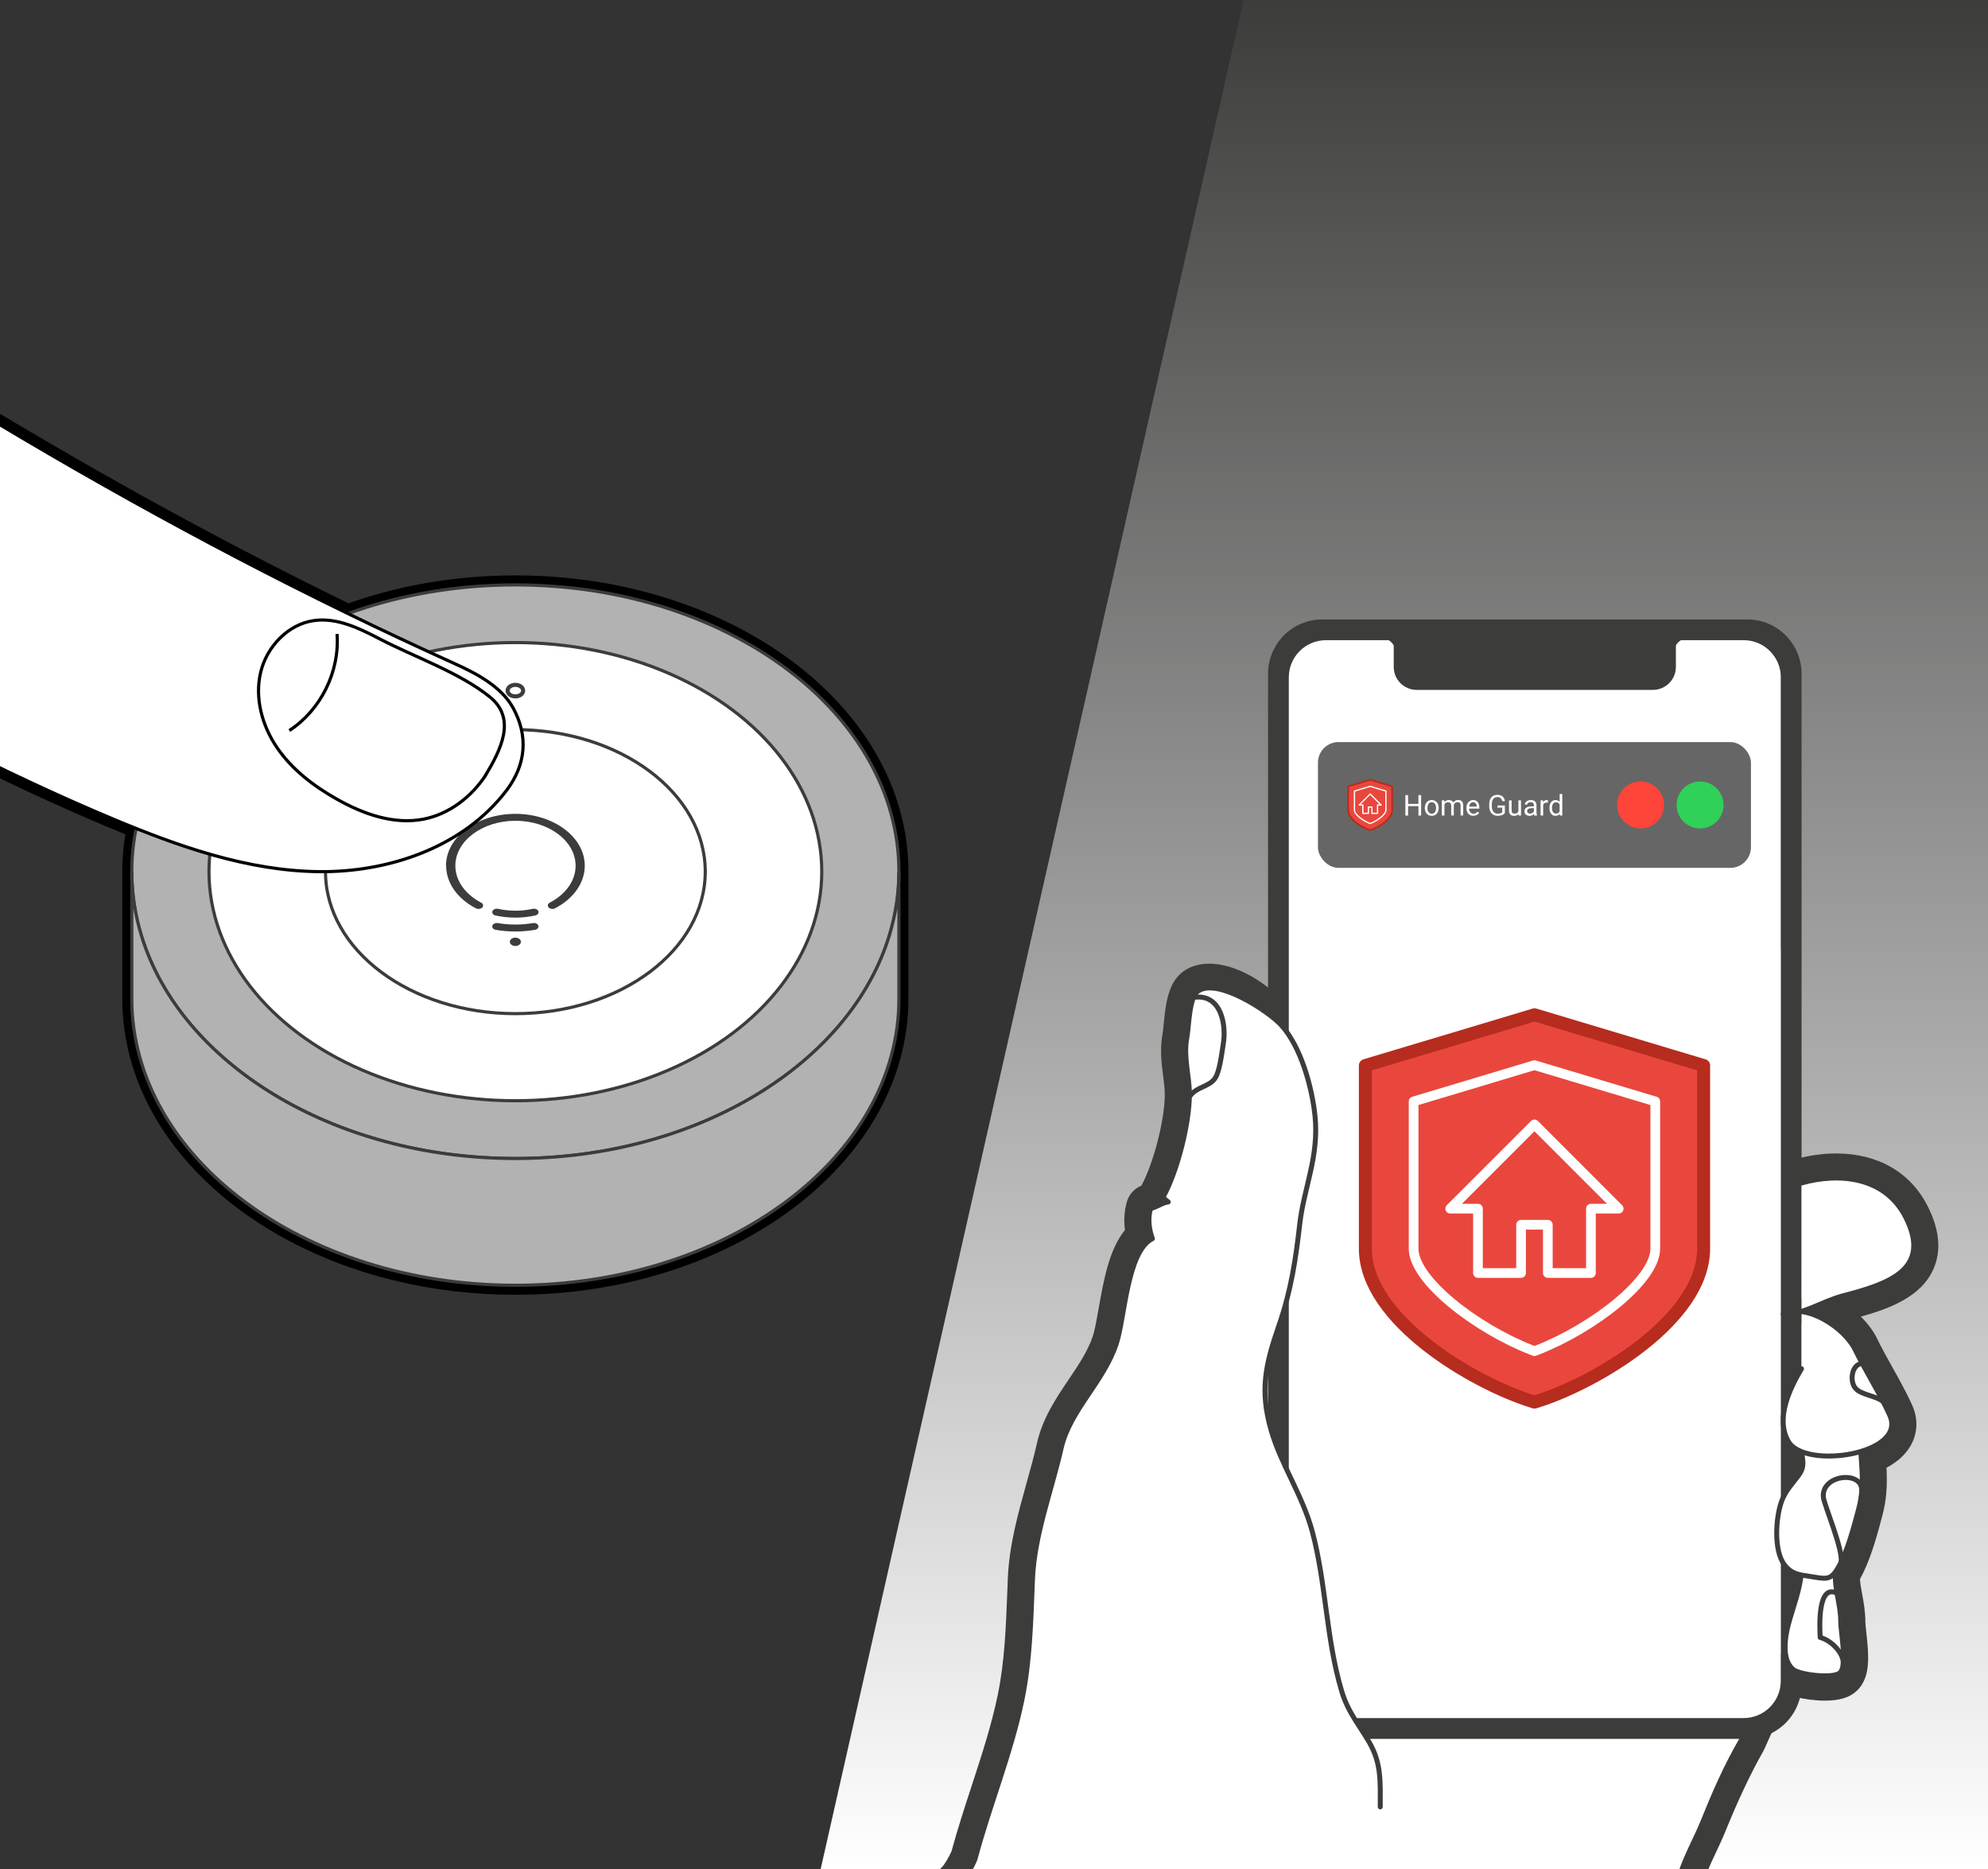 <?xml version="1.0" encoding="UTF-8"?><svg id="Art" xmlns="http://www.w3.org/2000/svg" xmlns:xlink="http://www.w3.org/1999/xlink" viewBox="0 0 410 385.42"><rect x="0" y="0" width="410" height="385.42" fill="#333333" stroke="none"/><defs><style>.cls-1{stroke-width:5.08px;}.cls-1,.cls-2,.cls-3,.cls-4,.cls-5,.cls-6,.cls-7,.cls-8{stroke:#3c3c3b;}.cls-1,.cls-2,.cls-3,.cls-9,.cls-5,.cls-10,.cls-7,.cls-8,.cls-11{fill:#fff;}.cls-1,.cls-2,.cls-12,.cls-13,.cls-14,.cls-4,.cls-5,.cls-15,.cls-7{stroke-linecap:round;stroke-linejoin:round;}.cls-16{clip-path:url(#clippath);}.cls-17,.cls-18,.cls-13,.cls-14,.cls-4{fill:none;}.cls-17,.cls-19,.cls-20,.cls-21,.cls-22,.cls-10,.cls-23{stroke-width:0px;}.cls-2,.cls-3,.cls-4{stroke-width:1.02px;}.cls-3,.cls-18,.cls-9,.cls-6,.cls-8,.cls-11{stroke-miterlimit:10;}.cls-12{stroke-width:2.68px;}.cls-12,.cls-15{fill:#e9473d;stroke:#b62c1f;}.cls-18,.cls-9,.cls-11{stroke:#000;}.cls-18,.cls-6,.cls-7,.cls-8,.cls-11{stroke-width:.65px;}.cls-24{clip-path:url(#clippath-1);}.cls-25{clip-path:url(#clippath-2);}.cls-13{stroke-width:.26px;}.cls-13,.cls-14{stroke:#fff;}.cls-14{stroke-width:2px;}.cls-9{stroke-width:3.92px;}.cls-5{stroke-width:.84px;}.cls-19{fill:url(#Unbenannter_Verlauf_21);}.cls-20{fill:#3c3c3b;}.cls-21{fill:#666;}.cls-22{fill:#30d158;}.cls-23{fill:#fe4539;}.cls-15{stroke-width:.35px;}.cls-6{fill:#b2b2b2;}</style><linearGradient id="Unbenannter_Verlauf_21" x1="292.47" y1="385.42" x2="292.47" y2="-.55" gradientUnits="userSpaceOnUse"><stop offset="0" stop-color="#fff"/><stop offset="1" stop-color="#3c3c3b"/></linearGradient><clipPath id="clippath"><polygon class="cls-17" points="246.44 -.55 159.08 385.42 0 385.42 0 -.55 246.44 -.55"/></clipPath><clipPath id="clippath-1"><rect class="cls-17" x="-30.27" y="66.74" width="270.99" height="252.01" transform="translate(210.46 385.49) rotate(-180)"/></clipPath><clipPath id="clippath-2"><polygon class="cls-17" points="415.69 -.55 415.69 385.42 169.25 385.42 256.6 -.55 415.69 -.55"/></clipPath><clipPath id="clippath-3"><polygon class="cls-17" points="-226.43 -.55 -313.79 385.42 -472.87 385.42 -472.87 -.55 -226.43 -.55"/></clipPath><clipPath id="clippath-4"><rect class="cls-17" x="-537.7" y="-20.96" width="431.3" height="406.1" transform="translate(-644.1 364.19) rotate(-180)"/></clipPath></defs><polygon class="cls-19" points="415.69 -.55 415.69 385.42 169.25 385.42 256.6 -.55 415.69 -.55"/><g class="cls-16"><g class="cls-24"><path class="cls-9" d="M-112.37,100.47c46.3,20.73,89.05,48.91,135.86,68.48,1.52.63,3.05,1.26,4.59,1.87-.59,2.91-.9,5.89-.9,8.93v26.15c0,32.66,35.42,59.13,79.11,59.13s79.1-26.47,79.1-59.13v-26.15c0-32.66-35.41-59.14-79.1-59.14-12.38,0-24.09,2.12-34.53,5.92C19.11,100.92-30.18,70.34-78.39,36.61"/><path class="cls-18" d="M69.51,130.73c.58,7.75-3.34,15.67-9.84,19.91"/><path class="cls-8" d="M29.13,192.82c7.96,26.37,39.49,46.06,77.16,46.06s69.2-19.69,77.15-46.06c-2.71-9.02-8.19-17.25-15.72-24.19h0c-14.5-13.34-36.63-21.87-61.42-21.87-24.8,0-46.93,8.53-61.43,21.88-7.53,6.92-13.01,15.16-15.72,24.17ZM105.97,167.4c.1-.02.21-.03.32-.03s.22,0,.32.03c.09.01.17.03.25.05.2.05.37.14.52.24.03.02.07.05.1.07.04.03.08.07.12.1,0,0,.01.02.03.03.03.05.07.08.1.13.03.05.07.1.09.16,0,0,0,.01,0,.01.02.06.04.12.05.18.01.06.02.12.02.18s0,.11-.01.17c0,.02-.01.05-.02.07-.05.18-.15.35-.29.5h0c-.09.08-.19.16-.3.22-.03.02-.06.04-.09.05-.08.04-.17.08-.26.1-.09.03-.19.05-.29.07-.1.02-.21.03-.32.03s-.22,0-.32-.03c-.1-.01-.2-.03-.29-.07-.09-.03-.18-.07-.26-.1-.03-.01-.06-.03-.09-.05-.12-.06-.22-.13-.3-.22h0c-.1-.1-.19-.22-.24-.34-.03-.05-.05-.1-.06-.15-.02-.08-.03-.16-.03-.24,0-.06,0-.12.02-.18.03-.12.08-.25.16-.36.03-.05.07-.1.12-.16.02-.02.04-.04.06-.05,0,0,.02-.02.03-.03.01-.01.02-.02.03-.03.03-.03.06-.05.1-.07.12-.08.25-.16.41-.2.03-.01.07-.03.1-.03h.01c.08-.03.16-.05.25-.06ZM106.29,221.23c-.63,0-1.14-.39-1.14-.86s.51-.86,1.14-.86,1.14.39,1.14.86-.52.86-1.14.86Z"/><path class="cls-6" d="M104.69,168.57c0,.66.72,1.2,1.6,1.2s1.6-.54,1.6-1.2-.71-1.19-1.6-1.19-1.6.53-1.6,1.19Z"/><ellipse class="cls-6" cx="106.29" cy="220.37" rx="1.14" ry=".86"/><path class="cls-7" d="M104.69,168.57c0,.66.72,1.2,1.6,1.2s1.6-.54,1.6-1.2-.71-1.19-1.6-1.19-1.6.53-1.6,1.19Z"/><ellipse class="cls-7" cx="106.29" cy="220.37" rx="1.14" ry=".86"/><ellipse class="cls-7" cx="106.29" cy="220.37" rx="1.14" ry=".86"/><path class="cls-5" d="M104.69,168.57c0,.66.72,1.2,1.6,1.2s1.6-.54,1.6-1.2-.71-1.19-1.6-1.19-1.6.53-1.6,1.19Z"/><ellipse class="cls-20" cx="106.29" cy="220.37" rx="1.14" ry=".86"/><path class="cls-6" d="M27.18,179.75c0,4.49.67,8.87,1.95,13.08,7.96,26.37,39.49,46.06,77.16,46.06s69.2-19.69,77.15-46.06c1.27-4.2,1.95-8.59,1.95-13.08,0-32.66-35.41-59.14-79.1-59.14s-79.11,26.48-79.11,59.14Z"/><ellipse class="cls-7" cx="106.29" cy="179.74" rx="63.19" ry="47.24"/><ellipse class="cls-7" cx="106.29" cy="179.74" rx="39.16" ry="29.28"/><ellipse class="cls-5" cx="106.29" cy="142.41" rx="1.6" ry="1.19"/><path class="cls-20" d="M110.38,188.78c-1.32.29-2.7.44-4.09.44s-2.77-.15-4.09-.44c-.5-.11-.79-.51-.64-.89.15-.38.68-.59,1.19-.48,2.29.51,4.8.51,7.09,0,.5-.11,1.04.1,1.19.48.15.38-.14.77-.64.89Z"/><path class="cls-20" d="M91.98,178.52c0-5.9,6.42-10.7,14.31-10.7s14.31,4.8,14.31,10.7c0,3.5-2.29,6.78-6.13,8.78-.17.09-.36.13-.54.13-.3,0-.6-.11-.78-.31-.3-.32-.2-.77.24-.99,3.33-1.74,5.32-4.58,5.32-7.61,0-5.11-5.56-9.27-12.4-9.27s-12.4,4.16-12.4,9.27c0,3.03,1.99,5.87,5.32,7.61.43.23.54.67.24.99-.3.32-.9.4-1.33.18-3.84-2-6.13-5.28-6.13-8.78Z"/><path class="cls-20" d="M110.32,191.74c-1.31.22-2.67.34-4.03.34s-2.71-.11-4.03-.34c-.51-.09-.84-.47-.72-.85.12-.38.63-.63,1.14-.54,2.35.4,4.86.4,7.21,0,.52-.09,1.03.15,1.14.54.12.38-.21.77-.72.85Z"/><ellipse class="cls-20" cx="106.29" cy="194.21" rx="1.14" ry=".86"/><path class="cls-6" d="M27.18,179.75v26.15c0,32.66,35.42,59.13,79.11,59.13s79.1-26.47,79.1-59.13v-26.15c0,4.49-.67,8.87-1.95,13.08-7.96,26.37-39.48,46.06-77.15,46.06s-69.2-19.69-77.16-46.06c-1.27-4.2-1.95-8.59-1.95-13.08Z"/><path class="cls-11" d="M-78.39,36.61C-23.49,75.02,32.81,109.34,93.88,136.9c4.49,2.02,9.54,4.73,11.92,9.04,3.2,5.81,2.69,11.73-1.32,17.02-8.83,11.65-24.17,16.96-38.78,16.78-14.61-.18-28.73-5.15-42.21-10.78-46.81-19.57-89.56-47.74-135.86-68.48"/><path class="cls-18" d="M100.11,159.94c-2.94,4.42-7.47,7.92-12.69,8.96-6.17,1.23-12.52-1.04-18-4.14-4.75-2.68-9.21-6.09-12.29-10.6s-4.64-10.23-3.37-15.54c1.27-5.31,5.69-9.96,11.1-10.67,4.73-.62,9.32,1.65,13.55,3.85,7.14,3.71,16.27,6.83,22.56,11.87,5.66,4.53,2.29,10.97-.87,16.28Z"/><path class="cls-18" d="M69.51,130.73c.58,7.75-3.34,15.67-9.84,19.91"/></g></g><g class="cls-25"><path class="cls-20" d="M371.44,270.44s.06.01.11.02v-.05s-.06.03-.11.03Z"/><path class="cls-1" d="M371.55,270.41v.05s-.08-.01-.11-.02c.04,0,.08-.01.11-.03Z"/><path class="cls-20" d="M294.24,160.36l39.77.4c6.18,0,7.87,88.43,7.87,94.61l29.66-11.44c2.3-.65,4.73-1.02,7.13-1.02,5.79,0,11.36,2.19,14.35,8.06,5.61,11.01-4.03,13.89-12.88,16.22-3.12.82-5.84,2.38-8.6,3.21-.03.02-.06.03-.11.03.03.01.06.01.11.02,4.4.56,9.4,4.4,11.06,7.83.46.95.96,1.91,1.47,2.86,1.41,2.62,2.96,5.23,4.3,7.87h.01c.49.94.94,1.87,1.36,2.8,1.61,3.58-1.6,6.19-5.99,7.49.19,2.85.45,5.44.2,8.2v.04c-.11,1.16-.31,2.36-.65,3.62-.9,3.41-2.04,7.71-3.62,10.94-.22.45-.45.88-.69,1.29-.15.26-.3.49-.44.68-.13,1.53.05,2.99.31,4.44.32,1.92.78,3.84.77,5.94-.01,1.62.8,5.95.51,8.59v.04c-.1.82-.29,1.46-.67,1.81-.49.47-1.69.65-3.08.65-1.61,0-3.49-.25-4.85-.61l-30.95-10.15c0,6.18,20.42,17.43,20.67,19.26l-2.02,4.49c-3.14,5.57-5.82,11.54-8.14,17.26-1.74,4.31-5.16,9.95-5.32,14.48-3.2.23-6.46.32-9.74.32-9.74,0-19.71-.76-29.31-.77-4.75,0-9.48,0-14.2,0-9.45,0-18.88,0-28.35,0-22.25,0-44.61-1.06-66.51-1.08,1.91-1.8,3.39-5.39,3.39-5.39,2.88-10.81,7.4-21.76,9.7-32.9,1.66-8.09,1.82-16.27,2.17-24.81.38-9.1,3.96-18.37,5.9-27,1.78-7.85,8.7-13.58,11.37-21.55,1.79-5.34,2.19-19.04,7.46-21.69-.7-1.9-1-4.16-.37-6.25,1.21-.18,2.44-1.21,3.63-1.33-.29-.25-.75-.58-1.1-.92,3.03-5.48,5.49-15.46,5.47-21.31-.02-3.9-1.26-7.62-.54-11.58.37-1.97.43-6.12,1.38-8.36h.01c.23-.55.51-.98.86-1.25.55-.41,1.37-.64,2.38-.64,4.67,0,13.59,4.81,20.28,18.58l13.38-50.81c0-6.18,5-11.2,11.19-11.2M294.24,155.29c-8.73,0-15.87,6.92-16.25,15.56l-10.25,38.94c-1.82-2.25-3.76-4.2-5.79-5.83-4.22-3.38-8.68-5.24-12.56-5.24-2.11,0-3.99.57-5.43,1.66-.98.74-1.76,1.73-2.33,2.97-.06.12-.12.24-.17.37-.94,2.22-1.21,4.95-1.45,7.35-.08.8-.16,1.62-.24,2.06-.59,3.24-.22,6.15.11,8.72.17,1.35.34,2.63.34,3.82.02,5.15-2.33,14.3-4.83,18.82-1.4.57-2.5,1.74-2.95,3.22-.56,1.85-.71,3.88-.43,5.93-3.27,3.98-4.4,10.38-5.43,16.18-.41,2.3-.79,4.48-1.2,5.7-1.03,3.08-2.94,5.92-4.97,8.93-2.65,3.93-5.38,8-6.54,13.11-.59,2.61-1.33,5.29-2.12,8.12-1.78,6.38-3.62,12.98-3.9,19.79-.04.87-.07,1.74-.1,2.6-.29,7.48-.56,14.54-1.97,21.4-1.29,6.28-3.4,12.72-5.44,18.95-1.42,4.35-2.89,8.85-4.1,13.31-.49,1.1-1.4,2.75-2.06,3.37-1.51,1.43-2,3.63-1.24,5.57.77,1.93,2.64,3.2,4.71,3.21,10.73.01,21.81.28,32.52.53,11.13.27,22.65.54,34,.54h14.19s14.16,0,14.16,0c4.72,0,9.46,0,14.2,0,4.66,0,9.54.19,14.27.38,4.93.19,10.03.39,15.04.39,3.71,0,7.02-.11,10.11-.33,2.59-.19,4.62-2.29,4.71-4.88.08-2.22,1.68-5.62,3.09-8.62.68-1.44,1.32-2.8,1.86-4.14,2.65-6.54,5.22-11.99,7.86-16.66.08-.13.15-.27.21-.41l2.02-4.49c.39-.87.53-1.83.4-2.78-.34-2.47-1.83-3.79-5.96-6.75l9.63,3.16c.1.03.19.06.29.08,1.84.49,4.14.78,6.14.78,3,0,5.09-.64,6.56-2.03,1.86-1.75,2.14-4.13,2.23-4.92.01-.1.02-.19.03-.29.21-2.19-.08-4.77-.31-6.86-.08-.73-.19-1.73-.19-2.04.01-2.15-.33-4.03-.64-5.69-.07-.38-.14-.75-.2-1.13-.13-.7-.24-1.41-.27-2.11.25-.45.46-.85.65-1.25,1.83-3.74,3.06-8.43,3.97-11.86.39-1.48.65-2.94.79-4.45,0-.07.01-.15.02-.22.15-1.8.12-3.51.04-5.17,2.55-1.35,4.37-3.15,5.36-5.3,1.09-2.38,1.07-5.07-.06-7.59-.45-1-.95-2.03-1.49-3.07-.03-.05-.06-.11-.09-.16-.84-1.63-1.74-3.24-2.61-4.79-.56-1-1.11-1.99-1.65-2.99-.52-.97-.97-1.85-1.37-2.68-.78-1.62-1.96-3.18-3.38-4.59,5.68-1.58,12.36-3.97,14.95-9.76,1.69-3.78,1.29-8.17-1.19-13.05-3.56-6.98-10.27-10.83-18.87-10.83-2.78,0-5.64.41-8.5,1.21-.15.04-.3.09-.45.15l-22.87,8.82c-.19-9.43-.66-26.12-1.51-42.53-.69-13.25-1.52-23.83-2.45-31.43-1.32-10.74-2.72-18.35-8.84-18.37l-39.75-.4s-.03,0-.05,0h0Z"/><polygon class="cls-10" points="335.42 377.27 270.7 377.27 272.71 358.57 362.75 354.79 335.42 377.27"/><polygon class="cls-10" points="335.42 377.27 270.7 377.27 272.71 358.57 362.75 354.79 335.42 377.27"/><path class="cls-3" d="M367.77,139.67v206.95c0,4.51-3.66,8.17-8.17,8.17h-86.14c-4.51,0-8.17-3.66-8.17-8.17v-206.95c0-4.51,3.66-8.17,8.17-8.17h14.49v6.02c0,2.34,1.89,4.23,4.23,4.23h48.71c2.33,0,4.23-1.89,4.23-4.23v-6.02h14.49c4.51,0,8.17,3.66,8.17,8.17Z"/><path class="cls-3" d="M367.77,139.67v206.95c0,4.51-3.66,8.17-8.17,8.17h-86.14c-4.51,0-8.17-3.66-8.17-8.17v-206.95c0-4.51,3.66-8.17,8.17-8.17h14.49v6.02c0,2.34,1.89,4.23,4.23,4.23h48.71c2.33,0,4.23-1.89,4.23-4.23v-6.02h14.49c4.51,0,8.17,3.66,8.17,8.17Z"/><path class="cls-20" d="M360.35,127.73h-87.64c-6.18,0-11.19,5.02-11.19,11.2v208.44c0,6.18,5,11.2,11.19,11.2h87.64c6.18,0,11.2-5.02,11.2-11.2v-208.44c0-6.18-5.02-11.2-11.2-11.2ZM367.77,346.63c0,4.51-3.66,8.17-8.17,8.17h-86.14c-4.51,0-8.17-3.66-8.17-8.17v-206.96c0-4.51,3.66-8.17,8.17-8.17h11.17c1.83,0,3.32,1.49,3.32,3.32v2.7c0,2.34,1.89,4.23,4.23,4.23h48.71c2.34,0,4.23-1.89,4.23-4.23v-2.7c0-1.83,1.49-3.32,3.32-3.32h11.17c4.51,0,8.17,3.66,8.17,8.17v206.95Z"/><rect class="cls-10" x="265.85" y="157.4" width="50.69" height="38.29"/><rect class="cls-10" x="316.54" y="233.98" width="50.69" height="38.29"/><rect class="cls-10" x="265.85" y="233.98" width="50.69" height="38.29"/><rect class="cls-10" x="316.54" y="272.28" width="50.69" height="38.29"/><rect class="cls-10" x="316.54" y="310.57" width="50.69" height="30.47"/><rect class="cls-10" x="265.85" y="310.57" width="50.69" height="30.47"/><rect class="cls-10" x="316.25" y="195.69" width="50.98" height="38.29"/><path class="cls-3" d="M378.55,324.05c-.3,3.57,1.09,6.72,1.08,10.43,0,2.13,1.4,8.98-.16,10.44-1.39,1.31-8.34.42-9.63-.65-2.42-1.98-1.74-6.56-.98-9.43.93-3.46,2.37-7.02,2.69-10.8"/><path class="cls-3" d="M383.59,295.29c.04,5.93,1.21,10.3-.27,15.9-1.03,3.89-2.36,8.95-4.32,12.23-1.53,2.56-2.43,2.16-5.75,1.64-2.21-.35-3.7-.44-5.2-2.35-2.33-2.96-1.83-9.99-.55-13.32.83-2.16,2.29-3.55,3.6-5.39,1.69-2.4-.16-4.59.39-7.36"/><path class="cls-2" d="M371.55,243.94c7.86-2.22,17.24-1.25,21.47,7.03,5.62,11.01-4.03,13.89-12.88,16.22-4.5,1.19-8.18,3.93-12.37,3.78,4.8-2.34,12.65,2.85,14.82,7.32,2.19,4.5,5.09,8.98,7.14,13.53,3.66,8.13-17.52,11.25-20.88,5.45-2.77-4.77.31-11.01,2.69-15.03"/><path class="cls-2" d="M284.66,372.59c0-5.27.25-9-2.29-13.35-.93-1.6-1.9-3.01-2.8-4.45-1.13-1.81-2.16-3.68-2.87-6.08-3.23-10.83-3.2-22.25-6.05-32.87-2.01-7.5-6.42-13.74-8.5-20.92-2.39-8.28-1.14-13.62,1.61-21.57,2.56-7.41,3.46-13.68,4.31-21.04s3.99-13.82,3.14-22.14c-.6-5.87-2.88-14.37-7.05-18.87-2.63-2.84-13.23-9.81-17.14-6.88-1.81,1.36-1.8,7.16-2.25,9.61-.73,3.97.51,7.68.53,11.58.03,5.87-2.43,15.85-5.47,21.32.34.33.81.66,1.11.92-1.2.12-2.43,1.14-3.64,1.32-.63,2.08-.33,4.35.37,6.25-5.27,2.66-5.68,16.36-7.46,21.69-2.66,7.97-9.59,13.7-11.37,21.56-1.95,8.62-5.53,17.89-5.9,26.99-.35,8.54-.51,16.72-2.17,24.81-2.29,11.14-6.82,22.09-9.69,32.9,0,0-1.48,3.59-3.38,5.39,21.9.02,44.26,1.08,66.51,1.08,14.21,0,28.31-.01,42.55,0,12.83.01,26.33,1.37,39.06.46.16-4.54,3.57-10.17,5.32-14.48,2.46-6.09,4.74-11.39,8.14-17.26"/><path class="cls-4" d="M245.52,225.89c1.34-1.78,3.74-1.76,5-3.45,1.05-1.41,1.46-5.38,1.75-7.06.72-4.17-.48-10.58-6.13-9.71"/><path class="cls-4" d="M379.69,322.12c.51-2.44-3.48-11.84-3.64-13.35-.51-4.76,8.27-5.67,7.91-1.21"/><path class="cls-4" d="M380.14,343.11c.15-2.26-2.5-4.87-4.75-5.46-.11-2.15-.57-11.18,3.48-9.11"/><path class="cls-4" d="M388.39,289.04c-1.48-1.26-4.61-1.37-5.78-2.83s-.74-4.91,1.46-5.07"/></g><path class="cls-12" d="M316.46,289.12l-.5-.16c-11.99-3.73-34.37-16.79-34.37-31.48v-37.76l34.88-10.46,34.88,10.46v37.76c0,14.69-22.39,27.75-34.37,31.48l-.5.16Z"/><path class="cls-14" d="M316.46,278.62l-.62-.24c-11.47-4.49-24.3-14.38-24.3-20.9v-30.36l24.92-7.48,24.92,7.48v30.36c0,6.52-12.83,16.41-24.3,20.9l-.62.24Z"/><path class="cls-14" d="M328.11,262.5h-8.89v-9.95h-5.52v9.95h-8.89v-13.27h-5.72l17.37-17.37,17.37,17.37h-5.72v13.27Z"/><rect class="cls-21" x="271.81" y="153.02" width="89.3" height="25.94" rx="4.25" ry="4.25"/><path class="cls-15" d="M282.58,171.18l-.07-.02c-1.56-.49-4.47-2.18-4.47-4.1v-4.91l4.54-1.36,4.54,1.36v4.91c0,1.91-2.91,3.61-4.47,4.1l-.07.02Z"/><path class="cls-13" d="M282.58,169.82l-.08-.03c-1.49-.58-3.16-1.87-3.16-2.72v-3.95l3.24-.97,3.24.97v3.95c0,.85-1.67,2.14-3.16,2.72l-.08.03Z"/><path class="cls-13" d="M284.1,167.72h-1.16v-1.3h-.72v1.3h-1.16v-1.73h-.74l2.26-2.26,2.26,2.26h-.74v1.73Z"/><circle class="cls-22" cx="350.62" cy="165.99" r="4.84"/><circle class="cls-23" cx="338.35" cy="165.99" r="4.84"/><path class="cls-10" d="M293.09,168.18h-.56v-1.95h-2.13v1.95h-.56v-4.22h.56v1.81h2.13v-1.81h.56v4.22Z"/><path class="cls-10" d="M293.85,166.58c0-.31.06-.58.18-.83s.29-.43.5-.57.46-.2.74-.2c.43,0,.77.15,1.04.44s.4.69.4,1.18v.04c0,.31-.06.58-.18.82-.12.24-.28.43-.5.57s-.47.2-.75.2c-.42,0-.77-.15-1.03-.44s-.4-.69-.4-1.17v-.04ZM294.39,166.64c0,.35.08.63.24.84s.38.32.65.32.49-.11.65-.32c.16-.21.24-.51.24-.9,0-.34-.08-.62-.24-.84-.16-.21-.38-.32-.65-.32s-.48.11-.64.32-.24.51-.24.9Z"/><path class="cls-10" d="M297.88,165.04v.35c.24-.27.55-.41.94-.41.44,0,.74.17.9.5.1-.15.24-.27.41-.37s.36-.14.59-.14c.69,0,1.04.36,1.05,1.09v2.1h-.54v-2.07c0-.22-.05-.39-.15-.5-.1-.11-.27-.17-.52-.17-.2,0-.36.06-.5.18-.13.12-.21.28-.23.48v2.08h-.54v-2.05c0-.46-.22-.68-.67-.68-.35,0-.59.15-.72.45v2.29h-.54v-3.13h.51Z"/><path class="cls-10" d="M303.87,168.23c-.42,0-.77-.14-1.04-.42-.27-.28-.4-.65-.4-1.12v-.1c0-.31.06-.59.18-.83.12-.24.28-.44.5-.57.21-.14.44-.21.69-.21.41,0,.72.13.95.4s.34.65.34,1.15v.22h-2.12c0,.31.1.56.27.75.17.19.39.29.66.29.19,0,.35-.04.48-.12s.25-.18.34-.31l.33.25c-.26.4-.66.61-1.18.61ZM303.81,165.42c-.22,0-.4.08-.54.24-.15.16-.24.38-.27.66h1.57v-.04c-.02-.27-.09-.48-.22-.63-.13-.15-.31-.22-.53-.22Z"/><path class="cls-10" d="M310.38,167.62c-.14.2-.34.36-.6.46-.26.1-.55.15-.89.15s-.65-.08-.92-.24c-.27-.16-.47-.39-.62-.69s-.22-.64-.22-1.03v-.37c0-.64.15-1.13.44-1.48s.71-.52,1.25-.52c.44,0,.79.11,1.06.34.27.23.43.54.49.96h-.56c-.1-.56-.44-.84-1-.84-.37,0-.66.13-.85.39s-.29.64-.29,1.14v.35c0,.47.11.85.32,1.13s.51.42.88.42c.21,0,.39-.02.55-.07s.29-.12.39-.23v-.94h-.98v-.45h1.53v1.55Z"/><path class="cls-10" d="M313.16,167.87c-.21.25-.51.37-.92.37-.33,0-.59-.1-.76-.29-.17-.19-.26-.48-.27-.86v-2.04h.54v2.02c0,.48.19.71.58.71.41,0,.68-.15.82-.46v-2.28h.54v3.13h-.51v-.31Z"/><path class="cls-10" d="M316.43,168.18c-.03-.06-.06-.17-.08-.33-.25.26-.55.39-.89.39-.31,0-.56-.09-.76-.26-.2-.17-.3-.4-.3-.67,0-.33.12-.58.37-.76.25-.18.6-.27,1.05-.27h.52v-.25c0-.19-.06-.34-.17-.45-.11-.11-.28-.17-.5-.17-.19,0-.35.05-.48.14s-.19.21-.19.35h-.54c0-.16.06-.31.17-.45.11-.15.26-.26.45-.35s.4-.13.63-.13c.36,0,.64.09.85.27.2.18.31.43.32.75v1.44c0,.29.04.52.11.69v.05h-.56ZM315.54,167.77c.17,0,.33-.04.48-.13s.26-.2.33-.34v-.64h-.42c-.66,0-.98.19-.98.58,0,.17.06.3.17.39s.26.14.43.14Z"/><path class="cls-10" d="M319.24,165.52c-.08-.01-.17-.02-.26-.02-.35,0-.59.15-.72.45v2.22h-.54v-3.13h.52v.36c.18-.28.43-.42.76-.42.1,0,.18.01.24.04v.5Z"/><path class="cls-10" d="M319.55,166.58c0-.48.11-.87.34-1.16.23-.29.53-.44.9-.44s.66.13.87.38v-1.63h.54v4.45h-.49l-.03-.34c-.21.26-.51.39-.9.39s-.66-.15-.89-.45-.34-.69-.34-1.16v-.04ZM320.08,166.64c0,.36.07.63.22.83s.35.3.61.3c.34,0,.59-.15.74-.46v-1.44c-.16-.3-.41-.44-.74-.44-.26,0-.47.1-.61.3s-.22.5-.22.9Z"/></svg>